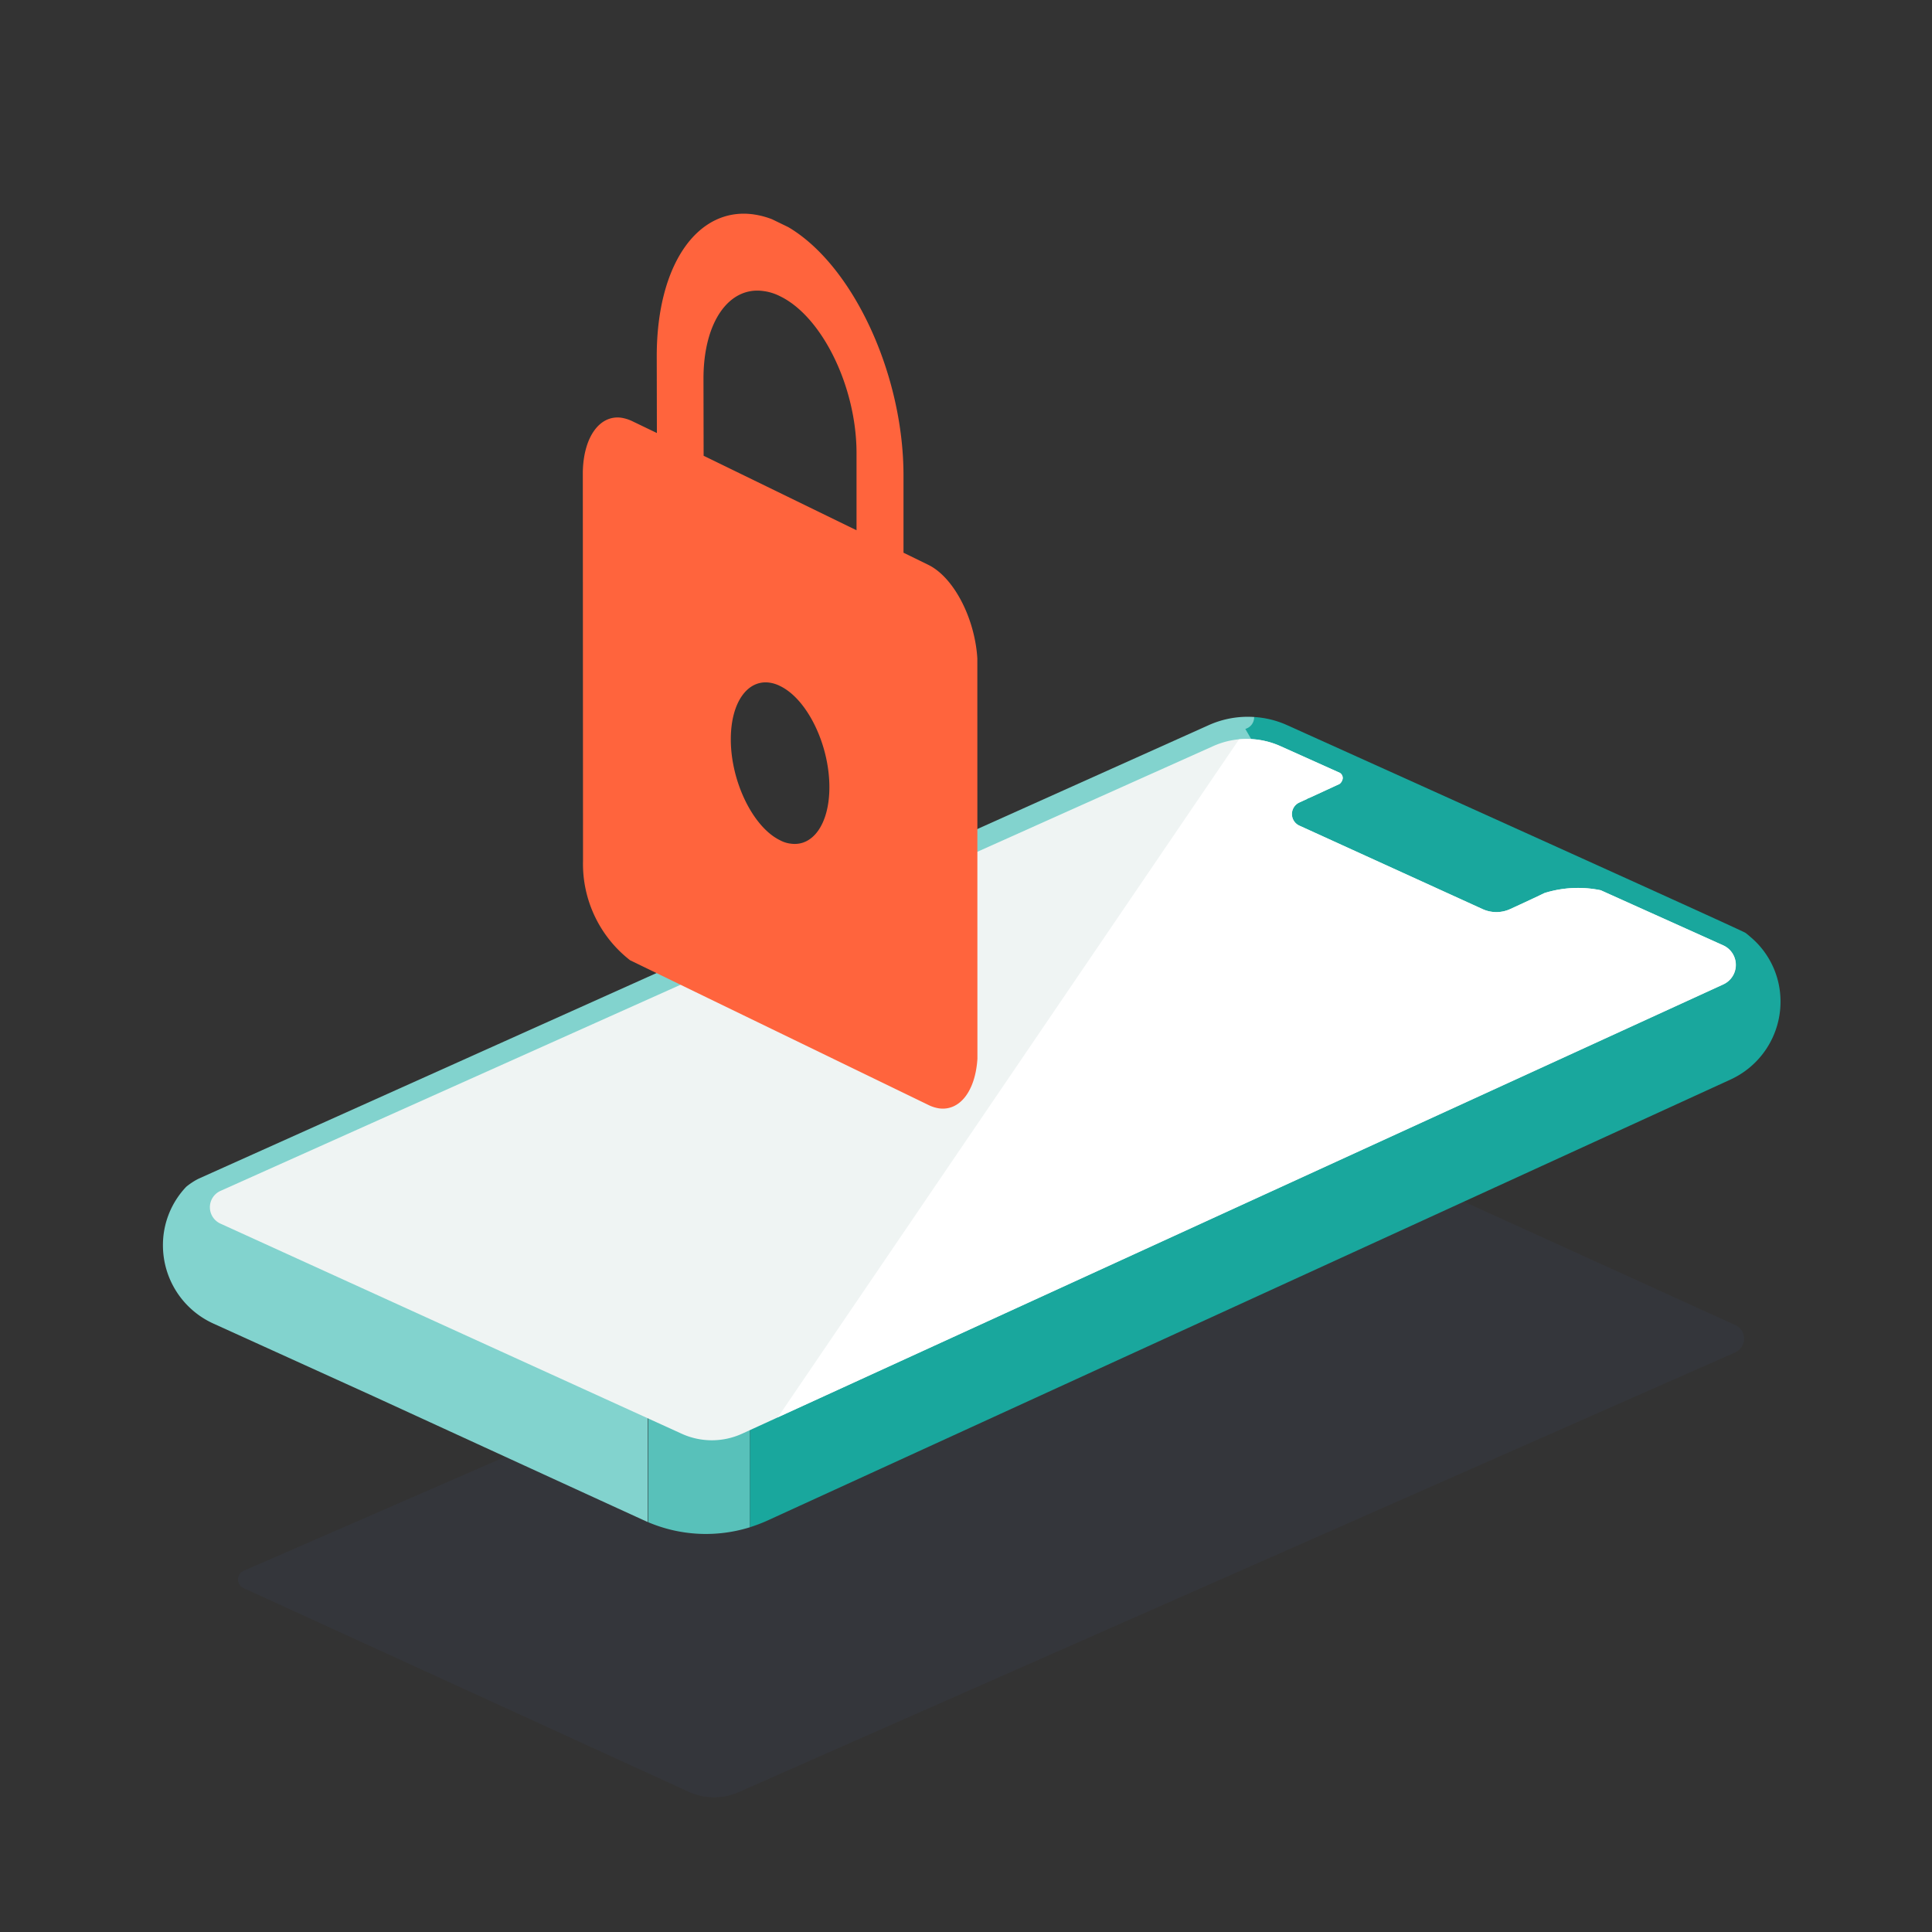 <svg xmlns="http://www.w3.org/2000/svg" width="83" height="83"><rect width="100%" height="100%" fill="#333333" stroke="none"/><defs><clipPath id="a"><path data-name="Tracé 1776" d="m-89.385 978.429-.811-41.054 17.679 2.914.811 41.054Z" fill="none"/></clipPath><clipPath id="b"><path data-name="Tracé 1775" d="m-89.385 978.429-.257-40.618 17.125 2.478.257 40.618-17.125-2.478" fill="none"/></clipPath><clipPath id="c"><path data-name="Tracé 1774" d="m-89.424 972.647-.007-34.8 16.954 8.225.007 34.81-16.954-8.234" fill="none"/></clipPath></defs><g data-name="Groupe 2008"><path data-name="Rectangle 553" fill="none" d="M0 0h83v83H0z"/><g data-name="Groupe 2007"><g data-name="Groupe 1995"><g data-name="Groupe 1971" opacity=".25"><g data-name="Groupe 1970" opacity=".464"><g data-name="Groupe 1969"><g data-name="Groupe 1968"><g data-name="Groupe 1967"><path data-name="Tracé 1763" d="m29.6 76.982-19.139-8.758a.408.408 0 0 1-.2-.538.4.4 0 0 1 .2-.2l44.587-19.43 19.5 8.87a.643.643 0 0 1 .321.852.651.651 0 0 1-.321.321L31.76 76.979a2.61 2.61 0 0 1-2.16.003Z" fill="#3d4d78"/></g></g></g></g></g><g data-name="Groupe 1972"><path data-name="Tracé 1764" d="M27.842 56.232v9.161a6.346 6.346 0 0 0 4.378.218v-9.379Z" fill="#58c1ba"/><path data-name="Tracé 1765" d="M75.21 40.26c-.073-.063-.146-.127-.224-.184-.1-.091-19.7-8.927-19.7-8.927a4.05 4.05 0 0 0-1.408-.346L27.841 42.477v13.754h4.378v9.379a6.677 6.677 0 0 0 .74-.281L74.34 46.38a3.68 3.68 0 0 0 2.152-3.345 3.617 3.617 0 0 0-1.282-2.775Z" fill="#19a79d"/><path data-name="Tracé 1766" d="M53.879 30.803a4.088 4.088 0 0 0-1.939.344l-24.1 10.82L8.526 50.64a2.89 2.89 0 0 0-.526.345 3.634 3.634 0 0 0-1 2.525 3.693 3.693 0 0 0 2.153 3.345l6.843 3.107c4.574 2.1 8.336 3.828 11.826 5.425v-9.154h.018l2.891-9.288 1.066-1.564c0-.206-1.041-1.337-.853-1.422L53.05 33.013l1.35-.142-.9-1.556a.521.521 0 0 0 .379-.512Z" fill="#82d3ce"/></g><path data-name="Tracé 1767" d="m74.029 40.612-5.258-2.366a4.824 4.824 0 0 0-2.415.12c-.382.184-.867.411-1.482.692a1.423 1.423 0 0 1-1.174 0l-7.878-3.589a.546.546 0 0 1-.267-.725.542.542 0 0 1 .267-.267l.357-.165h-.018l.135-.055 1.252-.578a.365.365 0 0 0 .136-.235.263.263 0 0 0-.12-.241l-2.554-1.149a3.528 3.528 0 0 0-2.891 0L9.471 51.162a.77.77 0 0 0-.386 1.019.774.774 0 0 0 .386.387l19.815 9.026a3.124 3.124 0 0 0 2.591 0c6.4-2.924 34.639-15.858 42.154-19.3a.92.92 0 0 0 .464-1.216.917.917 0 0 0-.466-.466Z" fill="#eff4f3"/><path data-name="Tracé 1768" d="M74.031 42.288a.921.921 0 0 0 .454-1.22.917.917 0 0 0-.46-.456l-5.258-2.366a4.824 4.824 0 0 0-2.415.119c-.382.185-.867.412-1.483.693a1.423 1.423 0 0 1-1.174 0l-7.878-3.589a.547.547 0 0 1-.269-.724.546.546 0 0 1 .269-.269l.357-.164h-.013l.135-.055 1.253-.578a.364.364 0 0 0 .135-.235.263.263 0 0 0-.12-.241l-2.555-1.145a3.517 3.517 0 0 0-1.779-.294L33.419 60.885C41.911 57 67.01 45.504 74.031 42.288Z" fill="#fff"/><g data-name="Groupe 1982"><g data-name="Groupe 1994"><g data-name="Groupe 1993" style="isolation:isolate"><g data-name="Groupe 1992" clip-path="url(#a)" transform="translate(114.461 -932.376)"><g data-name="Groupe 1991"><g data-name="Groupe 1990"><g data-name="Groupe 1989"><g data-name="Groupe 1988"><g data-name="Groupe 1987"><g data-name="Groupe 1986" clip-path="url(#b)"><g data-name="Groupe 1985"><g data-name="Groupe 1984" clip-path="url(#c)"><path data-name="Tracé 1773" d="M-80.554 968.611a1.278 1.278 0 0 1-.392-.135c-1.163-.562-2.121-2.522-2.119-4.34 0-1.587.719-2.571 1.671-2.432a1.45 1.45 0 0 1 .444.143c1.17.563 2.121 2.521 2.12 4.349 0 1.577-.712 2.563-1.665 2.423l-.059-.008m2.889-13.455-6.568-3.2-.006-3.311c0-2.456 1.111-3.981 2.588-3.763l.07.01a2.187 2.187 0 0 1 .629.209c1.812.876 3.285 3.894 3.288 6.731v3.319m-4.343-13.551a.926.926 0 0 0-.076-.012h.008c-2.384-.341-4.168 2.106-4.172 6.08l.006 3.311-1.064-.512a1.739 1.739 0 0 0-.452-.143c-.929-.136-1.636.807-1.666 2.328l.009 16.708a5.244 5.244 0 0 0 2.023 4.27l3.357 1.63 9.519 4.615a1.611 1.611 0 0 0 .383.115c.891.131 1.573-.724 1.662-2.134v-17.125c-.086-1.749-1-3.547-2.112-4.09l-1.064-.52v-3.31c0-4.429-2.224-9.125-5.016-10.716l-.543-.264a3.619 3.619 0 0 0-.8-.232" fill="#ff643d"/></g></g></g></g></g></g></g></g></g></g></g></g></g></g></g></svg>